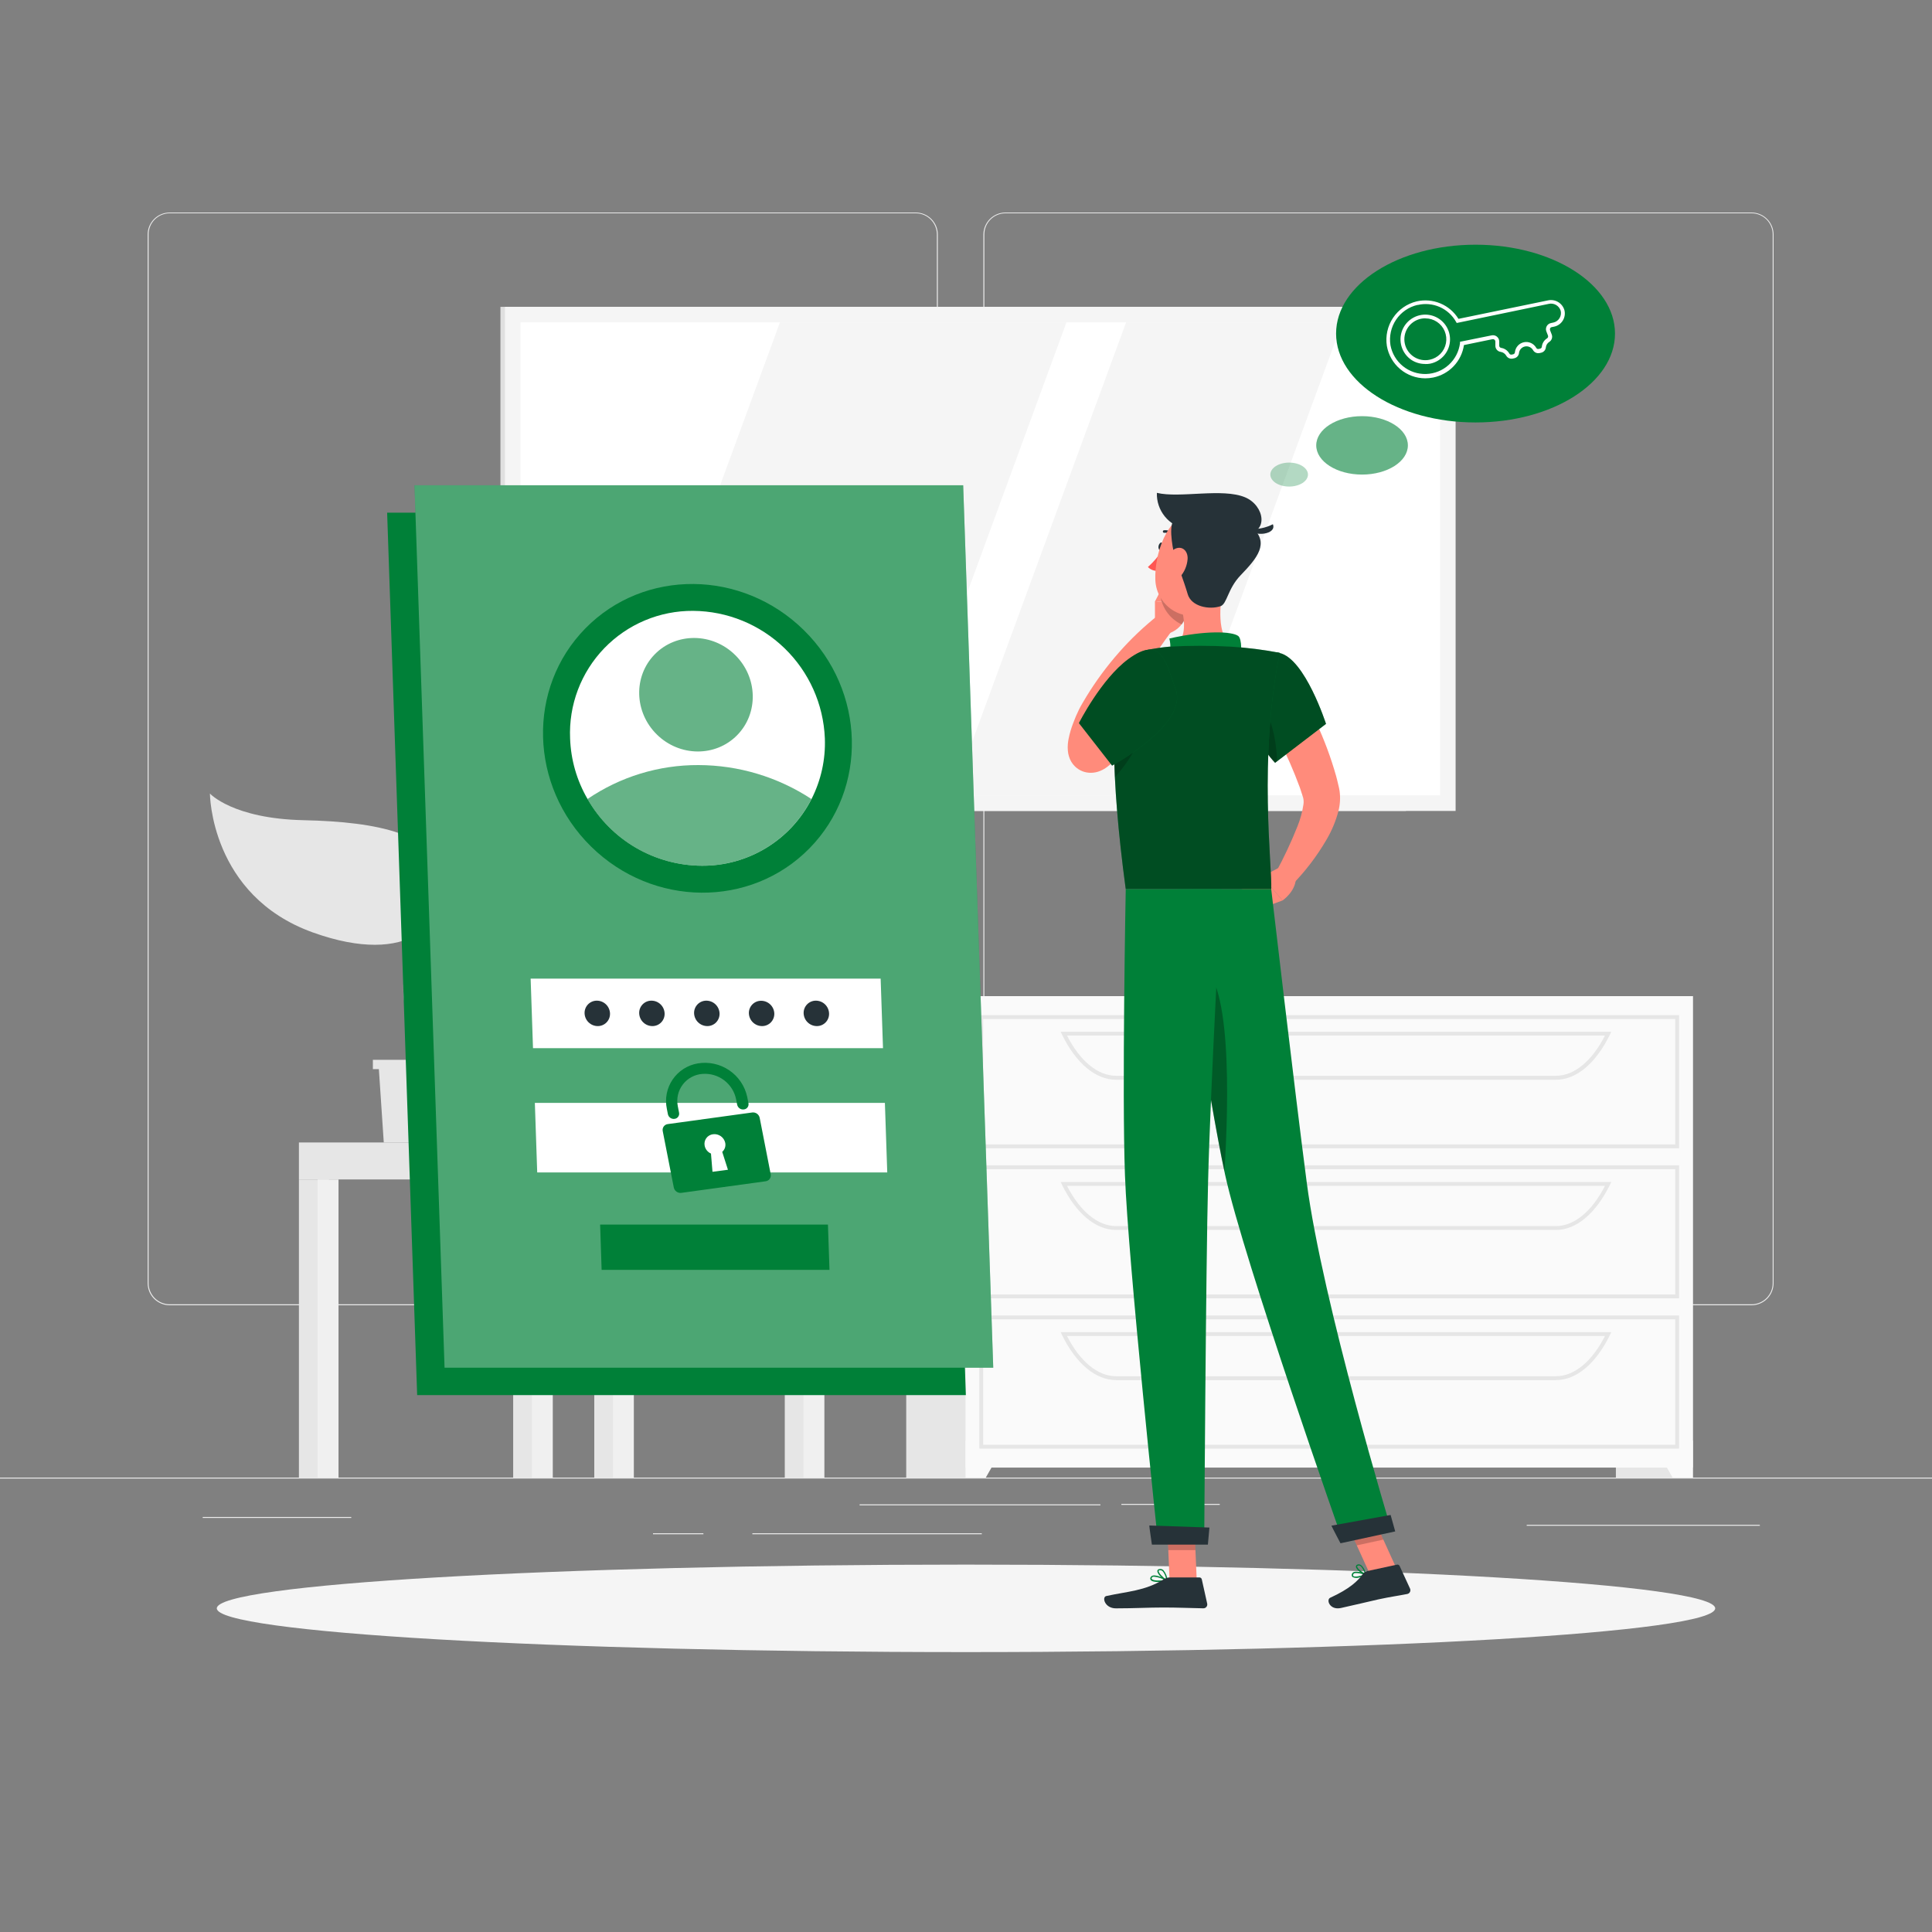 <svg width="344" height="344" viewBox="0 0 344 344" fill="none" xmlns="http://www.w3.org/2000/svg">
<rect x="0" y="0" width="344" height="344" fill="#808080" stroke="none"/>
<g clip-path="url(#clip0_2844_20962)">
<path d="M344 263.091H0V263.263H344V263.091Z" fill="#EBEBEB"/>
<path d="M217.181 267.776H199.665V267.948H217.181V267.776Z" fill="#EBEBEB"/>
<path d="M313.343 271.498H271.836V271.67H313.343V271.498Z" fill="#EBEBEB"/>
<path d="M195.936 267.858H153.053V268.03H195.936V267.858Z" fill="#EBEBEB"/>
<path d="M125.243 273.005H116.272V273.177H125.243V273.005Z" fill="#EBEBEB"/>
<path d="M174.813 273.005H133.96V273.177H174.813V273.005Z" fill="#EBEBEB"/>
<path d="M62.546 270.102H36.092V270.274H62.546V270.102Z" fill="#EBEBEB"/>
<path d="M163.056 232.406H30.21C29.169 232.404 28.172 231.99 27.436 231.253C26.701 230.517 26.288 229.518 26.288 228.478V41.734C26.297 40.699 26.714 39.71 27.449 38.981C28.183 38.252 29.175 37.842 30.21 37.84H163.056C164.098 37.84 165.097 38.254 165.834 38.99C166.57 39.727 166.984 40.726 166.984 41.768V228.478C166.984 229.52 166.57 230.519 165.834 231.256C165.097 231.992 164.098 232.406 163.056 232.406ZM30.21 37.977C29.215 37.979 28.261 38.376 27.558 39.08C26.855 39.784 26.46 40.739 26.46 41.734V228.478C26.46 229.473 26.855 230.427 27.558 231.132C28.261 231.836 29.215 232.232 30.21 232.234H163.056C164.052 232.232 165.006 231.836 165.71 231.132C166.414 230.428 166.811 229.473 166.812 228.478V41.734C166.811 40.738 166.414 39.784 165.71 39.08C165.006 38.376 164.052 37.979 163.056 37.977H30.21Z" fill="#EBEBEB"/>
<path d="M311.877 232.406H179.025C177.983 232.404 176.985 231.99 176.249 231.254C175.512 230.517 175.098 229.519 175.096 228.478V41.734C175.107 40.699 175.526 39.709 176.261 38.98C176.996 38.251 177.989 37.842 179.025 37.84H311.877C312.911 37.843 313.902 38.254 314.634 38.983C315.367 39.712 315.783 40.7 315.792 41.734V228.478C315.792 229.517 315.38 230.514 314.646 231.251C313.913 231.987 312.917 232.403 311.877 232.406ZM179.025 37.977C178.029 37.979 177.075 38.376 176.37 39.08C175.666 39.784 175.27 40.738 175.268 41.734V228.478C175.27 229.473 175.666 230.428 176.37 231.132C177.075 231.836 178.029 232.232 179.025 232.234H311.877C312.873 232.232 313.828 231.836 314.532 231.132C315.236 230.428 315.632 229.473 315.634 228.478V41.734C315.632 40.738 315.236 39.784 314.532 39.08C313.828 38.376 312.873 37.979 311.877 37.977H179.025Z" fill="#EBEBEB"/>
<path d="M134.821 203.421H89.137L86.365 171.429H132.048L134.821 203.421Z" fill="#E6E6E6"/>
<path d="M137.187 203.421H91.504L88.731 171.429H134.415L137.187 203.421Z" fill="#F0F0F0"/>
<path d="M97.751 196.548L96.224 178.295H128.167L129.695 196.548H97.751Z" fill="white"/>
<path d="M145.092 203.421H139.733V263.091H145.092V203.421Z" fill="#E6E6E6"/>
<path d="M146.785 203.421H143.063V263.091H146.785V203.421Z" fill="#F0F0F0"/>
<path d="M94.903 210.005H146.785V203.421H94.903V210.005Z" fill="#F0F0F0"/>
<path d="M96.733 210.005H91.373V263.091H96.733V210.005Z" fill="#E6E6E6"/>
<path d="M98.425 210.005H94.703V263.091H98.425V210.005Z" fill="#F0F0F0"/>
<path d="M58.583 210.005H53.224V263.091H58.583V210.005Z" fill="#E6E6E6"/>
<path d="M60.276 210.005H56.554V263.091H60.276V210.005Z" fill="#F0F0F0"/>
<path d="M111.173 210.005H105.814V263.091H111.173V210.005Z" fill="#E6E6E6"/>
<path d="M112.859 210.005H109.137V263.091H112.859V210.005Z" fill="#F0F0F0"/>
<path d="M94.903 203.421H53.224V210.005H94.903V203.421Z" fill="#E6E6E6"/>
<path d="M250.322 54.634H89.103V144.39H250.322V54.634Z" fill="#E0E0E0"/>
<path d="M259.177 54.634H89.915V144.39H259.177V54.634Z" fill="#F5F5F5"/>
<path d="M256.411 141.624V57.399L92.68 57.399V141.624H256.411Z" fill="white"/>
<path d="M158.976 141.624L189.887 57.399H138.872L107.96 141.624H158.976Z" fill="#F5F5F5"/>
<path d="M208.079 141.624L238.99 57.399H200.504L169.592 141.624H208.079Z" fill="#F5F5F5"/>
<path d="M301.419 177.366H287.714V263.091H301.419V177.366Z" fill="#E6E6E6"/>
<path d="M297.815 263.091H301.42V256.493H294.038L297.815 263.091Z" fill="#FAFAFA"/>
<path d="M175.061 177.366H161.356V263.091H175.061V177.366Z" fill="#E6E6E6"/>
<path d="M301.42 177.366H171.917V261.309H301.42V177.366Z" fill="#FAFAFA"/>
<path d="M298.971 204.453H174.374V180.744H298.971V204.453ZM175.062 203.765H298.283V181.432H175.062V203.765Z" fill="#E6E6E6"/>
<path d="M277.037 192.255H198.722C195.089 192.255 191.587 189.324 189.09 184.205L188.856 183.717H286.896L286.662 184.205C284.144 189.324 280.704 192.255 277.037 192.255ZM189.984 184.384C192.31 188.946 195.488 191.546 198.722 191.546H277.037C280.284 191.546 283.449 188.946 285.775 184.384H189.984Z" fill="#E6E6E6"/>
<path d="M175.523 263.091H171.917V256.493H179.3L175.523 263.091Z" fill="#FAFAFA"/>
<path d="M298.971 231.167H174.374V207.486H298.971V231.167ZM175.062 230.479H298.283V208.174H175.062V230.479Z" fill="#E6E6E6"/>
<path d="M277.037 218.997H198.722C195.089 218.997 191.587 216.059 189.09 210.947L188.856 210.452H286.896L286.662 210.947C284.144 216.032 280.704 218.997 277.037 218.997ZM189.984 211.14C192.31 215.702 195.488 218.309 198.722 218.309H277.037C280.284 218.309 283.449 215.702 285.775 211.14H189.984Z" fill="#E6E6E6"/>
<path d="M298.971 257.931H174.374V234.223H298.971V257.931ZM175.062 257.243H298.283V234.911H175.062V257.243Z" fill="#E6E6E6"/>
<path d="M277.037 245.732H198.722C195.089 245.732 191.587 242.802 189.09 237.69L188.856 237.194H286.896L286.662 237.69C284.144 242.802 280.704 245.732 277.037 245.732ZM189.984 237.882C192.31 242.444 195.488 245.044 198.722 245.044H277.037C280.284 245.044 283.449 242.444 285.775 237.882H189.984Z" fill="#E6E6E6"/>
<path d="M83.234 188.704V190.369H82.175L81.294 203.42H68.332L67.459 190.369H66.392V188.704H83.234Z" fill="#E6E6E6"/>
<path d="M78.969 156.32C77.909 148.545 67.418 146.33 54.105 146.041C41.439 145.773 37.379 141.294 37.379 141.294C37.379 141.294 37.421 159.437 55.673 166.014C73.004 172.247 80.035 164.108 78.969 156.32Z" fill="#E6E6E6"/>
<path d="M72.501 173.94C72.721 170.748 77.826 164.872 90.107 167.542C98.982 169.475 102.284 164.872 102.284 164.872C102.284 164.872 101.459 177.862 88.112 181.762C75.432 185.471 72.109 179.568 72.501 173.94Z" fill="#E6E6E6"/>
<path d="M75.302 193.603C75.371 193.604 75.439 193.59 75.502 193.561C75.566 193.533 75.621 193.491 75.667 193.438C76.554 192.386 75.825 189.867 74.82 186.379C73.527 181.907 71.917 176.334 73.279 172.296C74.034 170.163 74.916 168.077 75.921 166.049C77.847 161.976 79.513 158.481 78.123 154.779C78.101 154.721 78.068 154.667 78.025 154.621C77.983 154.575 77.931 154.537 77.874 154.511C77.817 154.485 77.755 154.471 77.692 154.469C77.63 154.467 77.567 154.477 77.509 154.5C77.45 154.522 77.396 154.556 77.351 154.599C77.305 154.642 77.269 154.694 77.243 154.751C77.218 154.808 77.204 154.87 77.203 154.933C77.201 154.996 77.212 155.058 77.235 155.117C78.481 158.412 76.974 161.604 75.061 165.65C74.044 167.71 73.148 169.828 72.378 171.993C70.926 176.314 72.577 182.045 73.905 186.641C74.69 189.393 75.501 192.145 74.944 192.833C74.9 192.88 74.866 192.936 74.845 192.998C74.823 193.059 74.815 193.124 74.82 193.189C74.825 193.254 74.844 193.316 74.875 193.374C74.906 193.431 74.948 193.481 74.999 193.521C75.087 193.583 75.194 193.613 75.302 193.603Z" fill="#E6E6E6"/>
<path d="M172 294.161C245.673 294.161 305.396 290.674 305.396 286.373C305.396 282.072 245.673 278.585 172 278.585C98.327 278.585 38.603 282.072 38.603 286.373C38.603 290.674 98.327 294.161 172 294.161Z" fill="#F5F5F5"/>
<path d="M171.973 248.403H74.277L68.931 91.284H166.627L171.973 248.403Z" fill="#008038"/>
<path d="M176.851 243.525H79.155L73.802 86.406H171.498L176.851 243.525Z" fill="#008038"/>
<path opacity="0.3" d="M176.851 243.525H79.155L73.802 86.406H171.498L176.851 243.525Z" fill="white"/>
<path d="M144.117 151.06C154.578 140.419 154.133 123.02 143.123 112.197C132.114 101.374 114.709 101.227 104.248 111.868C93.788 122.509 94.233 139.908 105.242 150.731C116.252 161.554 133.657 161.701 144.117 151.06Z" fill="#008038"/>
<path d="M146.868 131.47C147.009 135.214 146.192 138.932 144.494 142.272C142.662 145.871 139.864 148.889 136.412 150.986C132.961 153.084 128.994 154.178 124.955 154.147C120.822 154.124 116.767 153.015 113.197 150.931C109.627 148.847 106.669 145.861 104.618 142.272C102.705 138.983 101.637 135.272 101.508 131.47C101.381 128.522 101.855 125.579 102.9 122.82C103.946 120.061 105.542 117.543 107.591 115.419C109.64 113.296 112.099 111.611 114.819 110.467C117.539 109.324 120.463 108.745 123.414 108.766C129.493 108.809 135.321 111.192 139.689 115.42C144.056 119.648 146.627 125.396 146.868 131.47Z" fill="white"/>
<path opacity="0.6" d="M144.48 142.271C142.649 145.871 139.85 148.888 136.399 150.986C132.947 153.083 128.98 154.178 124.941 154.146C120.808 154.124 116.753 153.015 113.183 150.931C109.614 148.847 106.655 145.86 104.604 142.271C110.423 138.304 117.308 136.196 124.35 136.224C131.505 136.239 138.501 138.341 144.48 142.271Z" fill="#008038"/>
<path opacity="0.6" d="M131.251 130.905C135.098 126.992 134.934 120.594 130.886 116.614C126.837 112.635 120.437 112.581 116.591 116.493C112.745 120.406 112.908 126.804 116.957 130.784C121.005 134.763 127.405 134.818 131.251 130.905Z" fill="#008038"/>
<path d="M157.222 186.627H94.903L94.483 174.243H156.802L157.222 186.627Z" fill="white"/>
<path d="M157.979 208.76H95.653L95.233 196.376H157.559L157.979 208.76Z" fill="white"/>
<path d="M133.926 198.083L118.907 200.147C118.764 200.163 118.626 200.209 118.501 200.281C118.376 200.354 118.268 200.451 118.182 200.567C118.097 200.684 118.037 200.816 118.005 200.957C117.974 201.098 117.972 201.244 117.999 201.385L119.974 211.451C120.038 211.746 120.211 212.007 120.458 212.181C120.705 212.355 121.008 212.431 121.308 212.393L136.327 210.329C136.47 210.311 136.608 210.264 136.732 210.19C136.856 210.117 136.964 210.019 137.048 209.902C137.133 209.785 137.192 209.652 137.223 209.512C137.254 209.371 137.256 209.225 137.229 209.084L135.261 199.018C135.196 198.724 135.023 198.464 134.776 198.29C134.529 198.117 134.226 198.043 133.926 198.083ZM129.613 208.279L126.861 208.644L126.592 205.396C126.309 205.274 126.059 205.085 125.864 204.845C125.668 204.606 125.534 204.323 125.471 204.02C125.42 203.786 125.419 203.544 125.468 203.309C125.517 203.074 125.615 202.852 125.755 202.658C125.895 202.463 126.075 202.3 126.282 202.18C126.489 202.059 126.719 201.983 126.957 201.956C127.446 201.893 127.94 202.016 128.343 202.3C128.745 202.584 129.027 203.009 129.131 203.49C129.191 203.781 129.172 204.083 129.078 204.364C128.984 204.646 128.817 204.897 128.594 205.093L129.613 208.279Z" fill="#008038"/>
<path d="M132.44 197.539C132.175 197.573 131.906 197.506 131.687 197.352C131.468 197.198 131.315 196.968 131.257 196.706L131.064 195.722C130.789 194.38 130.037 193.183 128.946 192.353C127.856 191.523 126.501 191.116 125.134 191.209C124.444 191.249 123.77 191.436 123.159 191.759C122.548 192.081 122.013 192.532 121.592 193.079C121.17 193.627 120.871 194.259 120.716 194.932C120.56 195.605 120.551 196.304 120.689 196.982L120.909 198.117C120.935 198.242 120.934 198.372 120.907 198.498C120.879 198.623 120.826 198.741 120.75 198.845C120.674 198.949 120.578 199.035 120.467 199.099C120.356 199.164 120.232 199.204 120.104 199.218C119.838 199.255 119.568 199.189 119.349 199.035C119.129 198.88 118.976 198.648 118.921 198.385L118.735 197.429C118.546 196.535 118.54 195.612 118.717 194.716C118.894 193.82 119.25 192.968 119.764 192.213C120.278 191.458 120.94 190.815 121.709 190.322C122.478 189.829 123.339 189.497 124.239 189.345C126.193 189.017 128.197 189.453 129.837 190.564C131.477 191.675 132.626 193.374 133.046 195.31L133.266 196.438C133.292 196.565 133.29 196.697 133.261 196.823C133.233 196.95 133.178 197.069 133.1 197.173C133.022 197.277 132.923 197.364 132.809 197.427C132.695 197.49 132.57 197.528 132.44 197.539Z" fill="#008038"/>
<path d="M147.694 226.104H107.122L106.854 218.041H147.418L147.694 226.104Z" fill="#008038"/>
<path d="M128.12 180.435C128.132 180.73 128.084 181.023 127.979 181.298C127.875 181.573 127.715 181.824 127.511 182.036C127.306 182.248 127.061 182.415 126.789 182.529C126.518 182.643 126.226 182.701 125.932 182.699C125.325 182.694 124.744 182.457 124.307 182.036C123.87 181.614 123.612 181.042 123.586 180.435C123.574 180.141 123.621 179.848 123.726 179.573C123.831 179.298 123.99 179.047 124.195 178.835C124.399 178.623 124.645 178.455 124.916 178.341C125.188 178.227 125.479 178.17 125.774 178.172C126.381 178.175 126.963 178.412 127.4 178.833C127.837 179.255 128.095 179.829 128.12 180.435Z" fill="#263238"/>
<path d="M118.336 180.435C118.349 180.73 118.302 181.024 118.198 181.299C118.093 181.575 117.934 181.826 117.729 182.038C117.524 182.25 117.279 182.418 117.007 182.531C116.735 182.645 116.443 182.702 116.148 182.699C115.542 182.694 114.961 182.456 114.526 182.035C114.09 181.614 113.834 181.041 113.809 180.435C113.797 180.141 113.845 179.848 113.949 179.573C114.054 179.298 114.213 179.047 114.418 178.835C114.623 178.623 114.868 178.455 115.139 178.341C115.411 178.227 115.702 178.17 115.997 178.172C116.603 178.175 117.185 178.412 117.621 178.834C118.057 179.256 118.313 179.829 118.336 180.435Z" fill="#263238"/>
<path d="M108.614 180.435C108.626 180.73 108.579 181.023 108.474 181.298C108.369 181.573 108.21 181.824 108.005 182.036C107.801 182.248 107.555 182.415 107.284 182.529C107.013 182.643 106.721 182.701 106.426 182.699C105.82 182.696 105.238 182.459 104.802 182.037C104.367 181.615 104.11 181.041 104.087 180.435C104.075 180.141 104.123 179.848 104.228 179.573C104.332 179.298 104.492 179.047 104.696 178.835C104.901 178.623 105.146 178.455 105.418 178.341C105.689 178.227 105.981 178.17 106.275 178.172C106.882 178.175 107.463 178.412 107.899 178.834C108.335 179.256 108.591 179.829 108.614 180.435Z" fill="#263238"/>
<path d="M137.868 180.435C137.88 180.73 137.833 181.023 137.728 181.298C137.623 181.573 137.464 181.824 137.259 182.036C137.055 182.248 136.809 182.415 136.538 182.529C136.266 182.643 135.975 182.701 135.68 182.699C135.074 182.696 134.492 182.459 134.056 182.037C133.62 181.615 133.364 181.042 133.341 180.435C133.331 180.142 133.38 179.85 133.486 179.576C133.592 179.303 133.753 179.054 133.958 178.844C134.163 178.634 134.409 178.468 134.68 178.356C134.951 178.244 135.243 178.189 135.536 178.193C136.138 178.197 136.715 178.432 137.149 178.849C137.583 179.267 137.84 179.834 137.868 180.435Z" fill="#263238"/>
<path d="M147.618 180.435C147.631 180.73 147.584 181.024 147.479 181.299C147.375 181.575 147.216 181.826 147.011 182.038C146.806 182.25 146.56 182.418 146.289 182.531C146.017 182.645 145.725 182.702 145.43 182.699C144.824 182.694 144.243 182.456 143.808 182.035C143.372 181.614 143.115 181.041 143.091 180.435C143.079 180.141 143.126 179.848 143.231 179.573C143.336 179.298 143.495 179.047 143.7 178.835C143.904 178.623 144.15 178.455 144.421 178.341C144.692 178.227 144.984 178.17 145.279 178.172C145.885 178.175 146.467 178.412 146.903 178.834C147.339 179.256 147.595 179.829 147.618 180.435Z" fill="#263238"/>
<path d="M229.73 119.905C230.645 121.378 231.409 122.781 232.193 124.247C232.978 125.712 233.686 127.184 234.381 128.691C235.799 131.742 236.972 134.901 237.89 138.137C238.014 138.543 238.103 138.977 238.206 139.396L238.358 140.036L238.433 140.353L238.523 140.876C238.678 142.062 238.606 143.267 238.31 144.426C237.835 146.225 237.112 147.95 236.163 149.551C234.465 152.461 232.413 155.148 230.054 157.553L227.157 155.365C228.611 152.692 229.904 149.935 231.03 147.109C231.532 145.863 231.885 144.563 232.083 143.235C232.146 142.83 232.128 142.416 232.028 142.018L231.753 141.178C231.643 140.834 231.54 140.49 231.409 140.139C230.362 137.301 229.152 134.526 227.783 131.828C226.407 129.076 224.928 126.324 223.449 123.696L229.73 119.905Z" fill="#FF8B7B"/>
<path d="M227.893 154.408L224.728 156.08L228.361 160.332C228.361 160.332 230.631 158.798 230.734 156.458L227.893 154.408Z" fill="#FF8B7B"/>
<path d="M220.484 158.701L224.371 161.79L228.361 160.332L224.729 156.08L220.484 158.701Z" fill="#FF8B7B"/>
<path d="M207.191 97.394C207.116 97.779 206.848 98.047 206.6 97.999C206.352 97.951 206.208 97.593 206.283 97.215C206.359 96.836 206.627 96.527 206.882 96.609C207.136 96.692 207.267 97.008 207.191 97.394Z" fill="#263238"/>
<path d="M206.882 98.054C206.189 99.131 205.351 100.108 204.391 100.957C204.618 101.192 204.892 101.375 205.196 101.494C205.5 101.613 205.827 101.664 206.152 101.645L206.882 98.054Z" fill="#FF5652"/>
<path d="M205.644 111.552V107.039L211.615 107.727C211.615 107.727 211.519 111.607 208.175 112.749L205.644 111.552Z" fill="#FF8B7B"/>
<path d="M207.363 103.792L211.567 105.003L211.643 107.762L205.671 107.039L207.363 103.792Z" fill="#FF8B7B"/>
<path opacity="0.2" d="M211.567 105.003L207.363 103.792L206.544 105.361C206.589 106.597 206.975 107.796 207.66 108.826C208.345 109.856 209.302 110.676 210.425 111.195C211.147 110.186 211.569 108.993 211.643 107.755L211.567 105.003Z" fill="black"/>
<path d="M209.021 95.556C209.065 95.555 209.108 95.542 209.145 95.517C209.181 95.493 209.21 95.458 209.228 95.418C209.246 95.378 209.253 95.333 209.246 95.29C209.24 95.246 209.222 95.205 209.193 95.171C208.951 94.898 208.648 94.687 208.308 94.556C207.968 94.424 207.602 94.376 207.239 94.414C207.18 94.424 207.127 94.458 207.092 94.507C207.057 94.556 207.043 94.617 207.053 94.676C207.064 94.736 207.097 94.789 207.145 94.825C207.194 94.861 207.255 94.876 207.315 94.868C207.602 94.84 207.892 94.881 208.16 94.988C208.428 95.094 208.667 95.263 208.856 95.481C208.877 95.504 208.903 95.522 208.931 95.535C208.959 95.548 208.99 95.555 209.021 95.556Z" fill="#263238"/>
<path d="M217.814 104.356C217.126 107.9 216.7 112.805 219.19 115.165C219.19 115.165 218.227 118.756 211.622 118.756C204.391 118.756 208.148 115.605 208.148 115.605C211.154 114.67 211.127 111.25 210.439 108.498L217.814 104.356Z" fill="#FF8B7B"/>
<path d="M220.532 117.531C221.178 116.623 221.151 113.74 220.463 113.231C219.355 112.413 214.601 112.22 208.21 113.692C208.898 116.485 207.418 117.944 207.418 117.944L220.532 117.531Z" fill="#008038"/>
<path d="M242.038 280.87C241.842 280.939 241.634 280.969 241.426 280.957C241.218 280.945 241.015 280.892 240.827 280.801C240.756 280.735 240.708 280.649 240.688 280.554C240.668 280.459 240.679 280.36 240.717 280.271C240.739 280.197 240.777 280.128 240.828 280.07C240.879 280.012 240.942 279.965 241.013 279.934C241.667 279.618 243.167 280.23 243.235 280.258C243.256 280.266 243.273 280.28 243.286 280.299C243.298 280.317 243.304 280.339 243.304 280.361C243.304 280.383 243.298 280.405 243.287 280.424C243.277 280.443 243.261 280.459 243.242 280.471C242.854 280.641 242.451 280.775 242.038 280.87ZM241.247 280.093C241.202 280.103 241.158 280.119 241.116 280.141C241.073 280.156 241.035 280.182 241.004 280.216C240.973 280.249 240.95 280.289 240.937 280.333C240.876 280.54 240.937 280.609 240.979 280.629C241.24 280.849 242.203 280.629 242.885 280.375C242.366 280.16 241.807 280.064 241.247 280.093Z" fill="#008038"/>
<path d="M243.215 280.477H243.16C242.61 280.319 241.44 279.487 241.426 278.943C241.426 278.857 241.455 278.773 241.509 278.705C241.562 278.638 241.638 278.591 241.722 278.572C241.804 278.541 241.891 278.529 241.978 278.536C242.065 278.543 242.149 278.57 242.224 278.613C242.871 278.943 243.284 280.278 243.298 280.34C243.307 280.357 243.312 280.376 243.312 280.395C243.312 280.414 243.307 280.433 243.298 280.45C243.287 280.461 243.274 280.469 243.26 280.474C243.245 280.478 243.23 280.48 243.215 280.477ZM241.839 278.764H241.784C241.646 278.812 241.646 278.881 241.646 278.916C241.646 279.239 242.431 279.893 243.022 280.154C242.878 279.769 242.561 279.005 242.142 278.778C242.049 278.736 241.943 278.731 241.846 278.764H241.839Z" fill="#008038"/>
<path d="M206.304 281.682C205.684 281.682 205.086 281.592 204.886 281.317C204.834 281.244 204.806 281.156 204.806 281.066C204.806 280.976 204.834 280.888 204.886 280.815C204.926 280.747 204.978 280.689 205.041 280.643C205.104 280.597 205.175 280.564 205.251 280.546C206.056 280.326 207.748 281.289 207.817 281.331C207.838 281.341 207.855 281.358 207.865 281.379C207.875 281.401 207.878 281.425 207.872 281.448C207.87 281.471 207.86 281.493 207.843 281.511C207.827 281.528 207.806 281.54 207.783 281.544C207.295 281.633 206.8 281.679 206.304 281.682ZM205.54 280.739C205.467 280.727 205.393 280.727 205.32 280.739C205.273 280.749 205.229 280.768 205.19 280.795C205.151 280.822 205.118 280.857 205.093 280.897C205.01 281.042 205.045 281.111 205.093 281.152C205.32 281.468 206.538 281.475 207.439 281.344C206.85 281.023 206.206 280.817 205.54 280.739Z" fill="#008038"/>
<path d="M207.776 281.544H207.728C207.143 281.283 205.987 280.237 206.077 279.686C206.077 279.556 206.187 279.397 206.503 279.37C206.616 279.357 206.731 279.367 206.84 279.4C206.949 279.433 207.05 279.489 207.136 279.563C207.577 280.09 207.842 280.742 207.893 281.427C207.893 281.447 207.888 281.466 207.88 281.484C207.872 281.502 207.86 281.517 207.845 281.53C207.824 281.541 207.8 281.546 207.776 281.544ZM206.593 279.583H206.524C206.317 279.583 206.304 279.679 206.304 279.707C206.249 280.037 207.033 280.863 207.632 281.221C207.579 280.668 207.355 280.146 206.992 279.728C206.879 279.631 206.734 279.58 206.586 279.583H206.593Z" fill="#008038"/>
<path d="M213.087 281.434H208.251L207.769 270.227H212.606L213.087 281.434Z" fill="#FF8B7B"/>
<path d="M248.609 279.191L243.883 280.216L239.128 269.779L243.862 268.754L248.609 279.191Z" fill="#FF8B7B"/>
<path d="M243.421 279.741L248.739 278.592C248.832 278.572 248.929 278.585 249.014 278.627C249.099 278.67 249.167 278.74 249.207 278.826L251.051 282.83C251.1 282.927 251.126 283.034 251.125 283.143C251.125 283.252 251.099 283.359 251.049 283.455C251 283.552 250.928 283.636 250.84 283.699C250.751 283.763 250.649 283.804 250.542 283.821C248.684 284.186 247.756 284.275 245.423 284.777C243.985 285.094 240.738 285.885 238.75 286.312C236.761 286.738 236.08 284.832 236.858 284.481C240.332 282.892 241.777 281.496 242.719 280.195C242.89 279.963 243.14 279.801 243.421 279.741Z" fill="#263238"/>
<path d="M208.285 280.869H213.569C213.665 280.87 213.758 280.903 213.833 280.963C213.908 281.023 213.96 281.106 213.982 281.199L214.938 285.499C214.966 285.603 214.969 285.712 214.948 285.818C214.926 285.923 214.88 286.022 214.813 286.106C214.746 286.191 214.66 286.258 214.562 286.303C214.465 286.348 214.358 286.37 214.25 286.366C212.344 286.332 209.592 286.222 207.198 286.222C204.391 286.222 201.976 286.373 198.688 286.373C196.699 286.373 196.149 284.364 196.981 284.178C200.765 283.353 203.861 283.263 207.129 281.248C207.473 281.018 207.872 280.887 208.285 280.869Z" fill="#263238"/>
<path d="M227.845 116.272C232.379 117.311 236.101 128.89 236.101 128.89L227.04 135.818C224.688 133.304 223.029 130.222 222.224 126.874C220.621 120.806 223.208 115.199 227.845 116.272Z" fill="#008038"/>
<path opacity="0.4" d="M227.845 116.272C232.379 117.311 236.101 128.89 236.101 128.89L227.04 135.818C224.688 133.304 223.029 130.222 222.224 126.874C220.621 120.806 223.208 115.199 227.845 116.272Z" fill="black"/>
<path d="M203.992 130.081C202.864 131.299 201.736 132.386 200.552 133.521C199.967 134.071 199.376 134.622 198.77 135.152L197.855 135.957L197.628 136.156L197.236 136.473C196.832 136.795 196.385 137.059 195.908 137.257C195.377 137.482 194.806 137.599 194.23 137.601C193.737 137.603 193.247 137.517 192.785 137.346C192.272 137.151 191.804 136.854 191.409 136.473C190.905 135.98 190.535 135.367 190.335 134.691C190.231 134.357 190.164 134.014 190.136 133.666C190.1 133.258 190.1 132.848 190.136 132.441C190.17 132.111 190.212 131.822 190.267 131.553C190.455 130.615 190.722 129.695 191.065 128.801C191.374 127.952 191.73 127.121 192.131 126.311C192.571 125.437 192.991 124.797 193.411 124.068C195.115 121.276 197.061 118.637 199.224 116.183C201.366 113.744 203.727 111.506 206.276 109.496L208.808 112.104C207.033 114.484 205.286 117.037 203.669 119.548C202.06 122.045 200.59 124.629 199.266 127.288C198.97 127.934 198.578 128.664 198.392 129.187C198.146 129.794 197.932 130.414 197.752 131.044C197.579 131.612 197.448 132.191 197.36 132.778C197.355 132.87 197.355 132.962 197.36 133.053C197.36 133.108 197.36 133.136 197.36 132.991C197.349 132.837 197.319 132.684 197.27 132.537C197.122 132.049 196.849 131.609 196.479 131.258C196.15 130.955 195.764 130.721 195.344 130.57C194.975 130.43 194.583 130.357 194.188 130.356C193.808 130.352 193.432 130.424 193.081 130.57C192.962 130.618 192.847 130.676 192.737 130.742L192.998 130.501L193.83 129.744L195.475 128.203C196.562 127.178 197.656 126.084 198.688 125.066L203.992 130.081Z" fill="#FF8B7B"/>
<path opacity="0.2" d="M223.958 124.776C226.421 127.212 227.226 131.656 227.398 135.509L226.999 135.819C224.647 133.304 222.988 130.222 222.183 126.875C222.094 126.517 222.011 126.187 221.949 125.795L223.958 124.776Z" fill="black"/>
<path d="M199.183 121.088C198.192 126.317 197.573 137.057 200.442 158.316H226.352C226.531 154.346 224.034 134.958 227.866 116.238C225.003 115.688 222.107 115.323 219.197 115.144C215.531 114.934 211.855 114.934 208.189 115.144C206.978 115.254 205.781 115.433 204.749 115.619C203.376 115.86 202.109 116.511 201.116 117.488C200.122 118.465 199.448 119.72 199.183 121.088Z" fill="#008038"/>
<path opacity="0.4" d="M199.183 121.088C198.192 126.317 197.573 137.057 200.442 158.316H226.352C226.531 154.346 224.034 134.958 227.866 116.238C225.003 115.688 222.107 115.323 219.197 115.144C215.531 114.934 211.855 114.934 208.189 115.144C206.978 115.254 205.781 115.433 204.749 115.619C203.376 115.86 202.109 116.511 201.116 117.488C200.122 118.465 199.448 119.72 199.183 121.088Z" fill="black"/>
<path opacity="0.2" d="M203.146 128.842L198.468 127.721C198.323 130.555 198.309 134.064 198.516 138.405C200.669 135.956 203.421 132.131 203.146 128.842Z" fill="black"/>
<path opacity="0.2" d="M207.769 270.227L208.017 276.006H212.86L212.613 270.227H207.769Z" fill="black"/>
<path opacity="0.2" d="M243.862 268.754L239.128 269.779L241.578 275.159L246.311 274.134L243.862 268.754Z" fill="black"/>
<path d="M220.112 99.182C218.874 103.82 218.378 106.599 215.516 108.525C211.216 111.456 205.85 108.099 205.712 103.2C205.561 98.776 207.618 91.931 212.592 90.995C213.685 90.79 214.813 90.867 215.868 91.218C216.923 91.569 217.872 92.183 218.624 93.002C219.377 93.821 219.908 94.818 220.168 95.9C220.429 96.981 220.409 98.111 220.112 99.182Z" fill="#FF8B7B"/>
<path d="M209.255 99.355C209.021 98.735 207.955 93.94 208.959 92.695C209.964 91.449 221.419 92.351 223.111 94.016C225.925 96.768 223.971 99.245 220.896 102.43C218.584 104.824 218.495 107.521 217.325 107.934C215.261 108.622 212.11 107.975 211.477 105.794C210.844 103.613 209.255 99.355 209.255 99.355Z" fill="#263238"/>
<path d="M221.721 88.56C217.676 86.84 210.087 88.746 205.987 87.755C205.934 89.28 206.436 90.772 207.398 91.955C208.361 93.139 209.719 93.934 211.222 94.195C214.624 94.843 218.08 95.163 221.542 95.151C226.042 94.945 225.161 90.025 221.721 88.56Z" fill="#263238"/>
<path d="M222.355 94.16C223.833 94.306 225.321 94.022 226.641 93.342C227.398 95.172 223.236 95.674 222.355 94.16Z" fill="#263238"/>
<path d="M211.457 99.547C211.364 100.74 210.881 101.869 210.081 102.76C209.022 103.922 207.921 103.193 207.735 101.783C207.57 100.503 207.914 98.343 209.208 97.724C210.501 97.104 211.547 98.109 211.457 99.547Z" fill="#FF8B7B"/>
<path d="M209.627 158.337C209.627 158.337 215.131 195.317 218.138 209.173C221.433 224.344 239.142 274.533 239.142 274.533L247.804 272.655C247.804 272.655 235.42 231.747 232.668 210.536C230.535 194.244 226.345 158.323 226.345 158.323L209.627 158.337Z" fill="#008038"/>
<path d="M237.064 271.65C237.03 271.65 238.681 274.787 238.681 274.787L248.423 272.675L247.604 269.744L237.064 271.65Z" fill="#263238"/>
<path opacity="0.3" d="M213.101 171.512C219.451 172.757 218.777 196.438 218.013 208.623C216.183 200.009 213.5 183.442 211.67 171.684C212.113 171.465 212.618 171.404 213.101 171.512Z" fill="black"/>
<path d="M200.442 158.337C200.442 158.337 199.754 194.519 200.304 209.249C200.855 224.598 206.214 274.857 206.214 274.857H214.415C214.415 274.857 214.711 225.493 215.103 210.419C215.502 193.989 217.484 158.31 217.484 158.31L200.442 158.337Z" fill="#008038"/>
<path d="M204.639 271.623C204.597 271.623 205.1 275.022 205.1 275.022H215.069L215.344 271.988L204.639 271.623Z" fill="#263238"/>
<path d="M209.324 122.698C211.643 128.952 198.013 136.321 198.013 136.321L192.11 128.753C192.11 128.753 196.08 120.896 200.896 117.359C206.847 112.997 207.556 117.937 209.324 122.698Z" fill="#008038"/>
<path opacity="0.4" d="M209.324 122.698C211.643 128.952 198.013 136.321 198.013 136.321L192.11 128.753C192.11 128.753 196.08 120.896 200.896 117.359C206.847 112.997 207.556 117.937 209.324 122.698Z" fill="black"/>
<path d="M262.726 75.219C276.44 75.219 287.556 68.135 287.556 59.395C287.556 50.656 276.44 43.571 262.726 43.571C249.013 43.571 237.896 50.656 237.896 59.395C237.896 68.135 249.013 75.219 262.726 75.219Z" fill="#008038"/>
<path d="M253.768 67.362C252.133 67.357 250.551 66.775 249.302 65.72C248.052 64.664 247.215 63.202 246.936 61.59C246.663 59.844 247.057 58.059 248.04 56.59C249.022 55.122 250.522 54.077 252.241 53.664C253.651 53.339 255.128 53.465 256.463 54.022C257.798 54.58 258.925 55.542 259.685 56.774L275.626 53.485C276.239 53.351 276.879 53.453 277.42 53.771C277.961 54.088 278.362 54.598 278.543 55.199C278.627 55.514 278.645 55.843 278.597 56.166C278.548 56.489 278.435 56.799 278.263 57.077C278.091 57.354 277.864 57.594 277.597 57.781C277.329 57.968 277.026 58.098 276.706 58.164L276.293 58.246C276.232 58.257 276.174 58.282 276.124 58.319C276.074 58.356 276.033 58.404 276.004 58.46C275.979 58.516 275.966 58.577 275.966 58.639C275.966 58.7 275.979 58.761 276.004 58.817L276.286 59.547C276.381 59.783 276.39 60.045 276.312 60.287C276.234 60.53 276.074 60.737 275.86 60.874C275.691 60.979 275.548 61.121 275.442 61.289C275.336 61.457 275.269 61.647 275.248 61.845C275.227 62.071 275.136 62.286 274.986 62.458C274.837 62.63 274.637 62.75 274.415 62.801L274.092 62.87C273.868 62.911 273.636 62.88 273.431 62.781C273.225 62.682 273.057 62.52 272.95 62.319C272.807 62.079 272.593 61.89 272.337 61.778C272.082 61.665 271.797 61.635 271.524 61.692C271.25 61.749 271.002 61.889 270.812 62.094C270.622 62.299 270.501 62.558 270.466 62.835C270.447 63.061 270.357 63.274 270.208 63.445C270.06 63.615 269.861 63.734 269.64 63.785L269.317 63.854C269.093 63.894 268.862 63.862 268.657 63.764C268.452 63.665 268.283 63.504 268.175 63.303C268.072 63.133 267.933 62.986 267.768 62.875C267.603 62.763 267.415 62.688 267.219 62.656C266.954 62.625 266.71 62.497 266.533 62.298C266.356 62.099 266.257 61.843 266.255 61.576V60.792C266.253 60.731 266.237 60.671 266.209 60.616C266.18 60.561 266.141 60.514 266.092 60.476C266.044 60.438 265.988 60.411 265.928 60.396C265.869 60.382 265.807 60.381 265.746 60.393L260.662 61.439C260.455 62.847 259.818 64.158 258.84 65.192C257.861 66.226 256.587 66.933 255.192 67.218C254.724 67.314 254.247 67.362 253.768 67.362ZM252.392 54.29C250.832 54.655 249.467 55.597 248.574 56.927C247.68 58.258 247.324 59.877 247.576 61.459C247.847 62.932 248.635 64.258 249.799 65.2C250.963 66.141 252.425 66.635 253.922 66.591C255.418 66.548 256.849 65.971 257.957 64.964C259.064 63.957 259.775 62.587 259.96 61.102V60.854L265.567 59.719C265.728 59.68 265.896 59.677 266.058 59.711C266.22 59.745 266.372 59.815 266.504 59.915C266.636 60.015 266.743 60.143 266.819 60.29C266.896 60.437 266.938 60.599 266.943 60.764V61.549C266.945 61.642 266.979 61.732 267.039 61.804C267.099 61.875 267.182 61.923 267.274 61.941C267.574 61.984 267.861 62.095 268.113 62.265C268.364 62.436 268.574 62.661 268.725 62.925C268.762 62.999 268.821 63.06 268.893 63.099C268.966 63.139 269.049 63.155 269.131 63.145L269.448 63.076C269.528 63.056 269.599 63.01 269.651 62.945C269.704 62.881 269.733 62.801 269.737 62.718C269.78 62.29 269.958 61.887 270.246 61.566C270.534 61.246 270.916 61.026 271.337 60.937C271.758 60.848 272.197 60.895 272.589 61.072C272.982 61.249 273.308 61.546 273.521 61.92C273.556 61.994 273.613 62.055 273.685 62.094C273.757 62.134 273.839 62.15 273.92 62.14L274.25 62.072C274.329 62.05 274.399 62.003 274.45 61.939C274.5 61.875 274.529 61.796 274.532 61.714C274.566 61.412 274.669 61.121 274.832 60.865C274.995 60.609 275.215 60.393 275.475 60.235C275.55 60.18 275.606 60.102 275.632 60.012C275.658 59.922 275.654 59.826 275.619 59.739L275.337 59.01C275.279 58.86 275.254 58.698 275.264 58.538C275.275 58.377 275.32 58.22 275.398 58.078C275.475 57.937 275.582 57.814 275.712 57.718C275.842 57.622 275.991 57.556 276.149 57.524L276.569 57.434C276.796 57.386 277.011 57.292 277.201 57.159C277.391 57.026 277.552 56.855 277.675 56.658C277.797 56.461 277.879 56.241 277.915 56.011C277.95 55.782 277.94 55.547 277.883 55.322C277.748 54.889 277.455 54.523 277.062 54.297C276.669 54.072 276.205 54.003 275.764 54.105L259.375 57.51L259.252 57.297C258.593 56.125 257.571 55.199 256.34 54.659C255.108 54.119 253.735 53.994 252.427 54.304L252.392 54.29ZM253.768 64.803C252.914 64.812 252.075 64.573 251.353 64.115C250.5 63.555 249.868 62.716 249.564 61.742C249.26 60.768 249.303 59.718 249.686 58.772C250.07 57.826 250.769 57.043 251.665 56.555C252.562 56.067 253.6 55.905 254.602 56.097C255.605 56.289 256.509 56.822 257.163 57.606C257.816 58.391 258.176 59.377 258.184 60.398C258.191 61.418 257.844 62.41 257.202 63.203C256.56 63.996 255.662 64.542 254.663 64.748C254.37 64.801 254.073 64.824 253.775 64.817L253.768 64.803ZM253.768 56.678C253.512 56.679 253.256 56.705 253.005 56.753C252.525 56.855 252.071 57.051 251.667 57.329C251.263 57.606 250.918 57.961 250.651 58.372C250.385 58.783 250.202 59.243 250.112 59.725C250.023 60.207 250.03 60.701 250.132 61.181C250.234 61.66 250.43 62.114 250.707 62.518C250.985 62.922 251.34 63.267 251.751 63.534C252.162 63.8 252.622 63.984 253.104 64.073C253.585 64.162 254.08 64.155 254.559 64.053C255.279 63.903 255.938 63.544 256.454 63.02C256.969 62.496 257.318 61.831 257.456 61.11C257.595 60.388 257.516 59.641 257.231 58.964C256.946 58.287 256.466 57.709 255.853 57.304C255.244 56.899 254.527 56.685 253.796 56.691L253.768 56.678Z" fill="white"/>
<path opacity="0.6" d="M242.52 84.5C247.026 84.5 250.68 82.171 250.68 79.299C250.68 76.426 247.026 74.098 242.52 74.098C238.014 74.098 234.36 76.426 234.36 79.299C234.36 82.171 238.014 84.5 242.52 84.5Z" fill="#008038"/>
<path opacity="0.3" d="M229.537 86.633C231.388 86.633 232.888 85.678 232.888 84.5C232.888 83.322 231.388 82.367 229.537 82.367C227.687 82.367 226.187 83.322 226.187 84.5C226.187 85.678 227.687 86.633 229.537 86.633Z" fill="#008038"/>
</g>
<defs>
<clipPath id="clip0_2844_20962">
<rect width="344" height="344" fill="white"/>
</clipPath>
</defs>
</svg>
